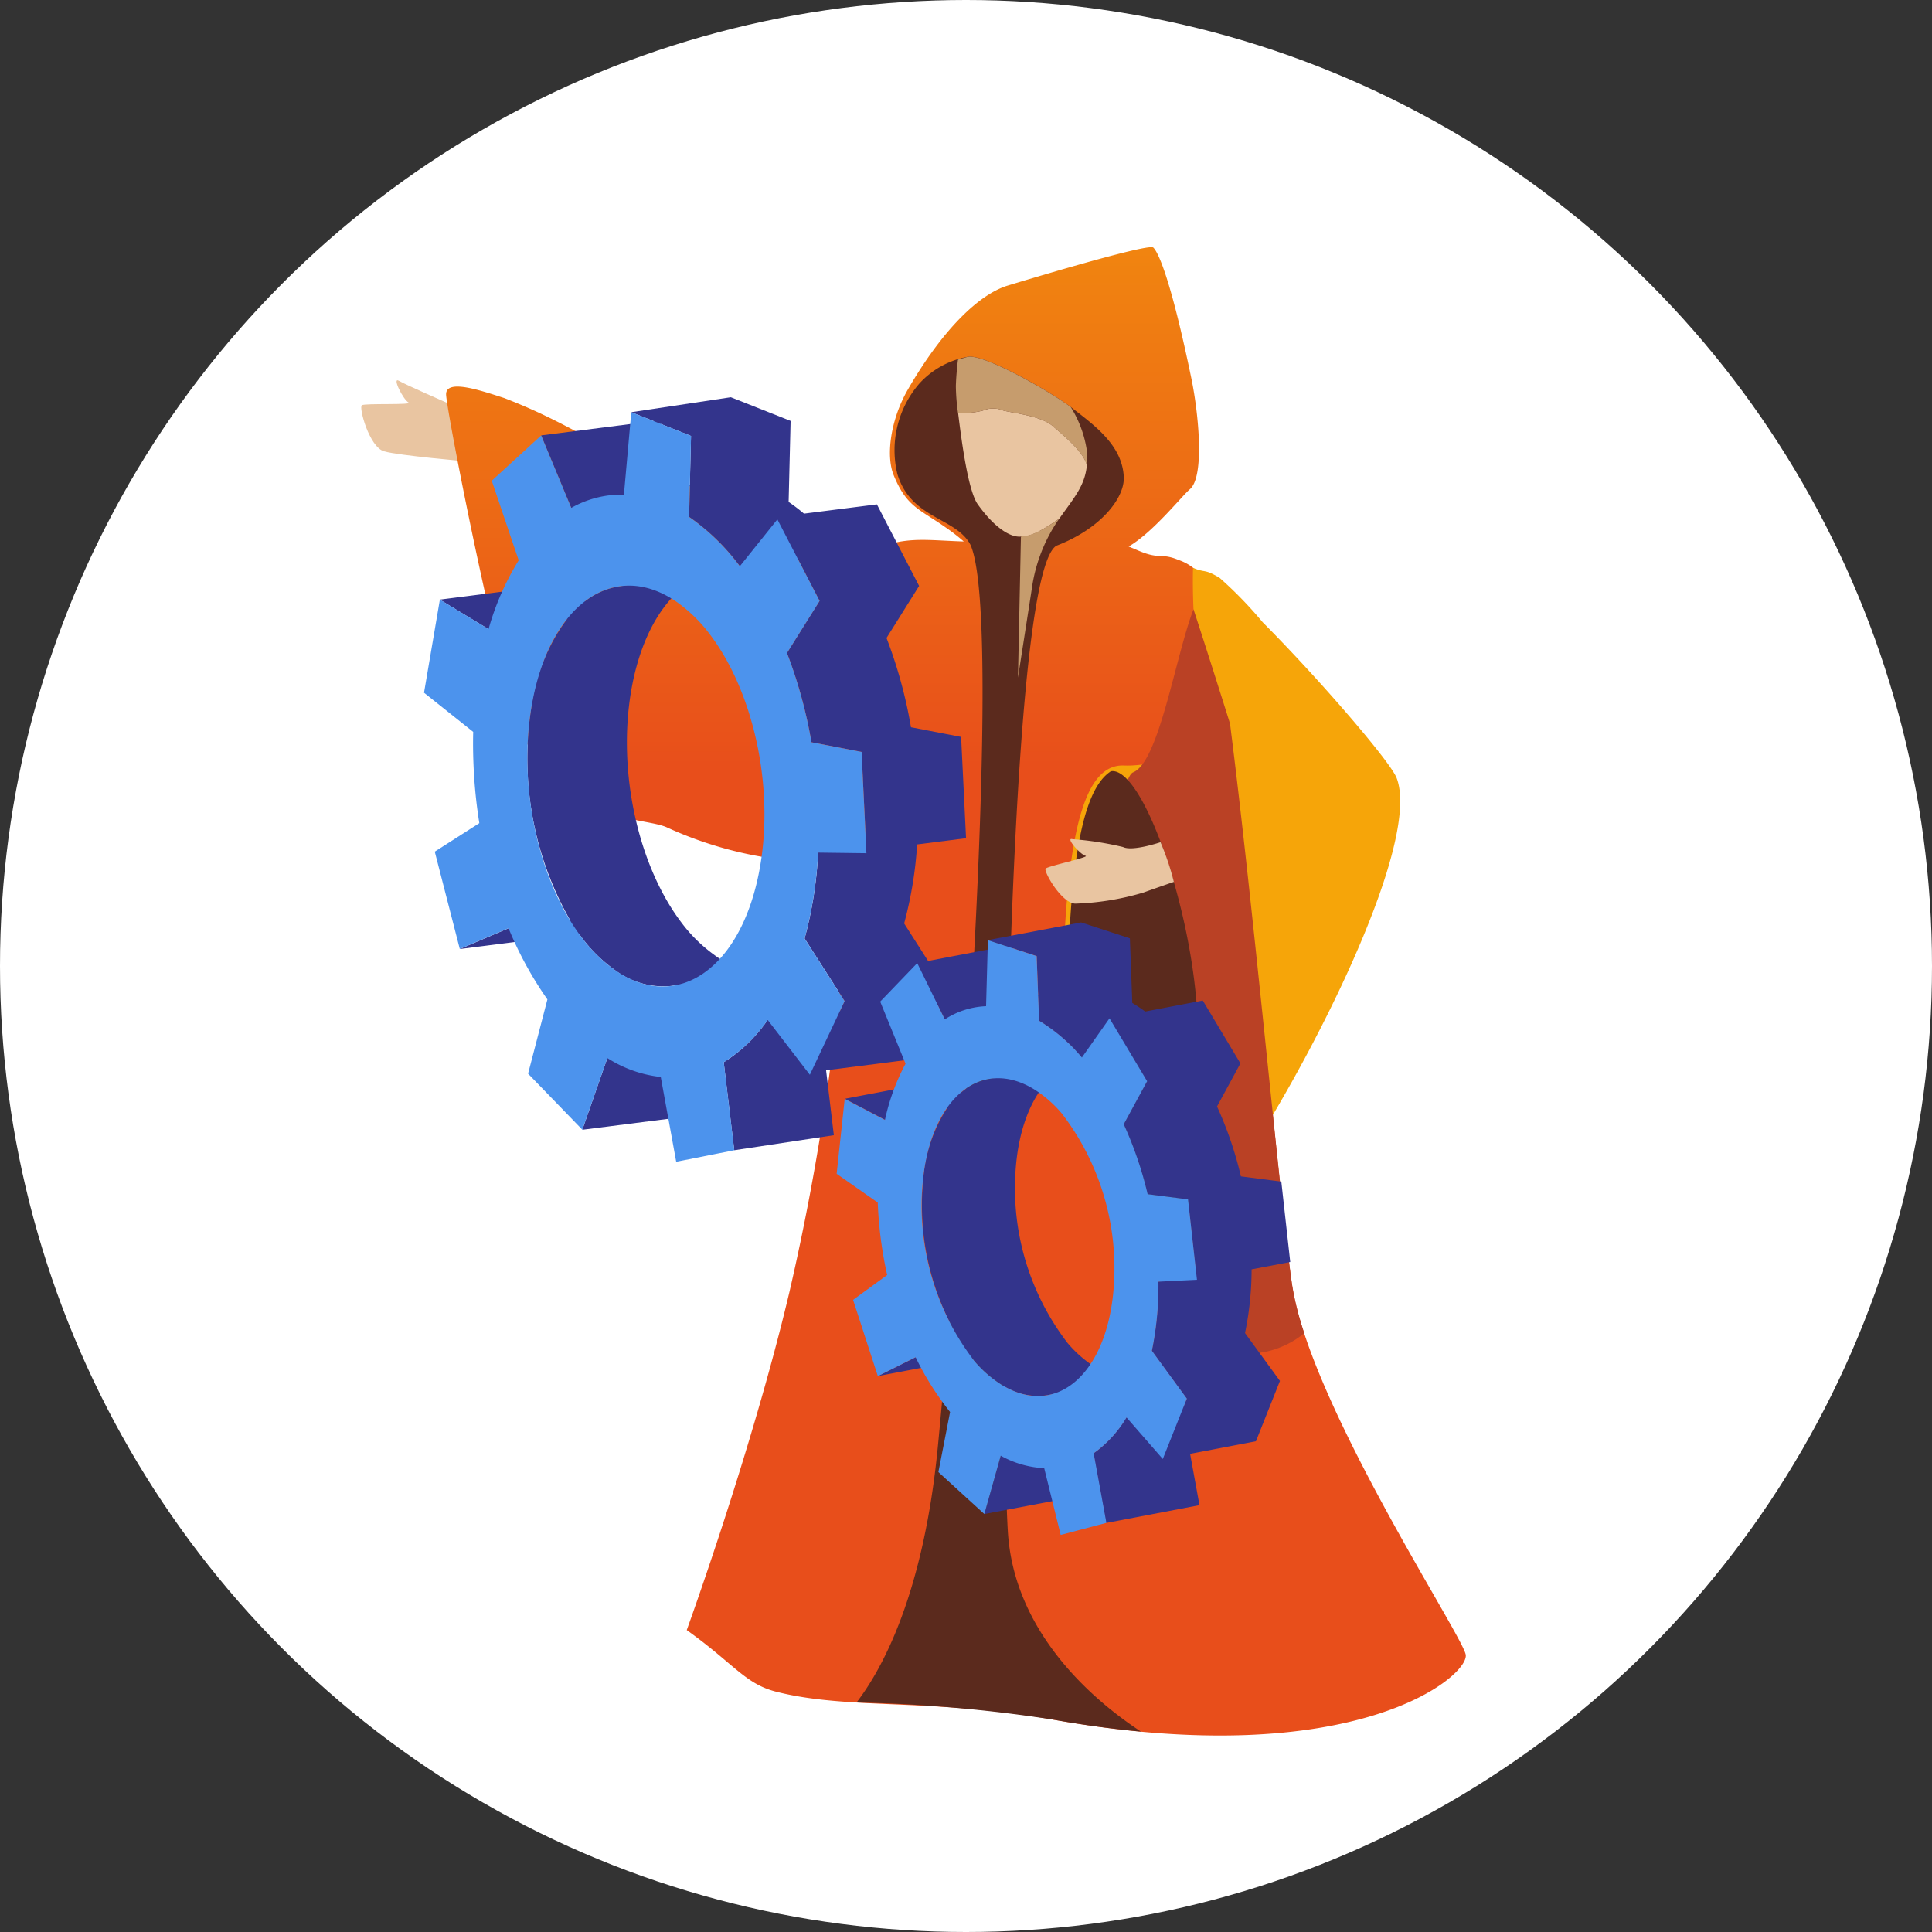 <svg xmlns="http://www.w3.org/2000/svg" xmlns:xlink="http://www.w3.org/1999/xlink" width="120" height="120" viewBox="0 0 120 120">
  <rect x="0" y="0" width="120" height="120" fill="#333333" stroke="none"/>
  <defs>
    <linearGradient id="linear-gradient" x1="89.466" y1="-0.202" x2="89.466" y2="0.533" gradientUnits="objectBoundingBox">
      <stop offset="0" stop-color="#f6a509"/>
      <stop offset="0.749" stop-color="#e84e1b"/>
    </linearGradient>
    <linearGradient id="linear-gradient-2" x1="267.667" y1="-0.409" x2="268.285" y2="0.423" xlink:href="#linear-gradient"/>
  </defs>
  <g id="Group_2247" data-name="Group 2247" transform="translate(1450.008 -1371.318)">
    <circle id="Ellipse_287" data-name="Ellipse 287" cx="60" cy="60" r="60" transform="translate(-1450.008 1371.318)" fill="#fff"/>
    <g id="Group_2246" data-name="Group 2246">
      <g id="Group_2239" data-name="Group 2239">
        <g id="Group_2238" data-name="Group 2238">
          <g id="Group_2237" data-name="Group 2237">
            <path id="Path_3515" data-name="Path 3515" d="M-1422.241,1396.34s-2.525-1.1-2.986-1.367.264,1.172.593,1.344-2.7.039-2.9.171.461,2.6,1.382,2.863,5.136.626,5.136.626Z" fill="#e9c5a1"/>
            <path id="Path_3516" data-name="Path 3516" d="M-1418.688,1396.043c4.962,1.914,6.451,3.705,13.338,6.079,2.123.732,3.53,1.049,5.956,1.908a29.858,29.858,0,0,0,3.69,1.231,2.239,2.239,0,0,0,.787-.111c1.58-.461,2.7-.268,4.77-.2a12.127,12.127,0,0,0-1.124-.873c-1.63-1.148-2.43-1.269-3.234-3.258-.482-1.191-.2-3.419.888-5.309,2.136-3.7,4.408-5.91,6.2-6.454,0,0,8.711-2.66,9.041-2.36.308.28,1.087,1.943,2.37,8.148.433,2.092.84,6.073-.1,6.863-.492.414-2.294,2.687-3.8,3.556l.653.274h0c1.317.552,1.339.1,2.458.565a3.071,3.071,0,0,1,1.481,1.086c1.449,1.185,4.489,36.479,5.543,43.852s10.534,21.727,10.8,23.044-6.867,7.376-25.633,4.042c-7.547-1.341-12.742-.593-17.212-1.737-1.917-.491-2.6-1.723-5.537-3.824,0,0,4.05-11.151,6.378-21a150.907,150.907,0,0,0,2.852-16.431c.822-7.157,1.1-11.1,1.1-11.1a12.093,12.093,0,0,1-4.257.7,23.82,23.82,0,0,1-7.333-2.038c-1.019-.438-3.4-.377-5.467-1.828l-.007,0c-1.658-.613-1.83-1.1-3.213-3.4s-5-20.673-5-21.66S-1420.067,1395.6-1418.688,1396.043Z" fill="url(#linear-gradient)"/>
            <path id="Path_3517" data-name="Path 3517" d="M-1374.248,1407.215a25.229,25.229,0,0,1,2.667,2.751c3.413,3.423,7.93,8.647,8.322,9.676,2.145,5.615-11.955,29.935-14.612,29.626-3.029-.353-6.415-10.579-6.058-18.977s1.6-11.517,3.742-11.426,5.88-1.318,5.88-1.318c-1.841-4.209-1.6-10.961-1.6-10.961C-1375.112,1406.928-1375.235,1406.617-1374.248,1407.215Z" fill="url(#linear-gradient-2)"/>
            <path id="Path_3518" data-name="Path 3518" d="M-1369.088,1454.194s-4.419,3.842-8.537-2.317c-5.062-7.57-3.61-31.951-2-32.589s2.639-7.263,3.748-10.128c0,0,.915,2.786,2.267,7.1,1.444,11.3,3.117,29.686,3.845,34.775a18.593,18.593,0,0,0,.776,3.113Z" fill="#ba4125"/>
            <g id="Group_2236" data-name="Group 2236">
              <path id="Path_3519" data-name="Path 3519" d="M-1374.248,1407.215a25.229,25.229,0,0,1,2.667,2.751c3.413,3.423,7.93,8.647,8.322,9.676,2.145,5.615-11.955,29.935-14.612,29.626-3.029-.353-6.415-10.579-6.058-18.977s1.6-11.517,3.742-11.426,5.88-1.318,5.88-1.318c-1.841-4.209-1.6-10.961-1.6-10.961C-1375.112,1406.928-1375.235,1406.617-1374.248,1407.215Z" fill="url(#linear-gradient-2)"/>
              <path id="Path_3520" data-name="Path 3520" d="M-1377.648,1448.952c2.048-.708,1.846-5.652,2.04-12.687s-3.283-17.355-5.388-17.045a.417.417,0,0,0-.094.059c-1.413,1-2.257,4.3-2.539,10.941C-1383.981,1438.51-1380.077,1449.792-1377.648,1448.952Z" fill="#5b2a1d"/>
            </g>
            <path id="Path_3521" data-name="Path 3521" d="M-1391.757,1461.175c1.318-13.56,4.113-51.3,2.029-56.013-.906-1.728-3.685-1.575-4.543-4.4a6.327,6.327,0,0,1,1.364-5.619,5.342,5.342,0,0,1,2.969-1.656c.955-.263,5.2,2.173,6.437,3.111v0c1.465,1.131,3.208,2.373,3.293,4.357.055,1.282-1.41,3.191-4.178,4.256-3.291,1.847-3.552,52.541-3.023,61.23.392,6.5,5.654,10.721,8.273,12.432-1.7-.161-3.522-.4-5.47-.749a92.762,92.762,0,0,0-12.2-1.063C-1395.226,1475.008-1392.648,1470.351-1391.757,1461.175Z" fill="#5b2a1d"/>
            <path id="Path_3522" data-name="Path 3522" d="M-1380.257,1423.928a19.593,19.593,0,0,0-3.143-.488c-.459-.126.49.958.814,1.033s-2.334.637-2.476.795.981,2.153,1.839,2.176a16.558,16.558,0,0,0,4.226-.685c.819-.293,1.9-.665,1.9-.665a16.587,16.587,0,0,0-.828-2.465S-1379.669,1424.222-1380.257,1423.928Z" fill="#e9c5a1"/>
          </g>
          <path id="Path_3523" data-name="Path 3523" d="M-1390.5,1396.954c.238,1.942.637,4.868,1.223,5.69.975,1.366,1.977,2.073,2.685,2,.432-.044.772,0,2.376-1.11.921-1.307,1.586-2.026,1.716-3.315-.184-.825-1.455-1.865-2.132-2.447-.724-.629-2.476-.8-3.065-.956a1.6,1.6,0,0,0-1.247,0A4.623,4.623,0,0,1-1390.5,1396.954Z" fill="#e9c5a1"/>
          <path id="Path_3524" data-name="Path 3524" d="M-1390.4,1392.927v0c.016-.007.032-.019.047-.026Z" fill="#5b2a1d"/>
          <path id="Path_3525" data-name="Path 3525" d="M-1386.78,1413.406s.7-4.484.855-5.494a10.019,10.019,0,0,1,1.705-4.377c-1.6,1.11-1.948,1.033-2.376,1.11Z" fill="#c69c6d"/>
          <path id="Path_3526" data-name="Path 3526" d="M-1389.938,1393.492c.955-.263,5.2,2.173,6.437,3.111a7,7,0,0,1,1,2.709,5.656,5.656,0,0,1-.006.908c-.184-.825-1.455-1.865-2.132-2.447-.724-.629-2.476-.8-3.065-.956a1.6,1.6,0,0,0-1.247,0,4.623,4.623,0,0,1-1.556.137,12.952,12.952,0,0,1-.131-1.651c.018-.6.077-1.2.131-1.647C-1390.311,1393.6-1390.121,1393.543-1389.938,1393.492Z" fill="#c69c6d"/>
        </g>
      </g>
      <g id="Group_2242" data-name="Group 2242">
        <g id="Group_2241" data-name="Group 2241">
          <g id="Group_2240" data-name="Group 2240">
            <path id="Path_3527" data-name="Path 3527" d="M-1413.84,1441.489l7.334-.933,1.554-4.451-7.333.932Z" fill="#33348c"/>
            <path id="Path_3528" data-name="Path 3528" d="M-1408.319,1432.557l6.186-.933a5.007,5.007,0,0,1-3.533-1.012,9.364,9.364,0,0,1-2.038-2.02c-2.629-3.478-3.974-9.267-3.1-14.372.754-4.379,2.943-7.1,5.523-7.428l-6.184.932a4.592,4.592,0,0,0-2.194.931l-1.7-1.027-7.334.933,3.023,1.831,4.882-.623a11.788,11.788,0,0,0-2.2,5.384,20.281,20.281,0,0,0,2.4,13.335l-3.836.488-3.027,1.287,7.333-.932.069-.029c.054.074.1.153.159.226a9.345,9.345,0,0,0,2.04,2.016A5,5,0,0,0-1408.319,1432.557Z" fill="#33348c"/>
            <path id="Path_3529" data-name="Path 3529" d="M-1393.043,1423.767l3.038-.386-.307-6.292-3.114-.6a28.943,28.943,0,0,0-1.519-5.545l2.025-3.234-2.622-5.065-4.529.576a10.779,10.779,0,0,0-.954-.727l.123-5.032-3.713-1.47-6.186.93,1.389.551-6.988.889,1.87,4.5,7.333-.932-.162-.391.2-.025-.046,1.909a13.511,13.511,0,0,1,3.149,3.063l3.6-.459,1.353,2.613-2.026,3.234a29.069,29.069,0,0,1,1.521,5.545l3.114.6.285,5.873-2.982.38a25.1,25.1,0,0,1-.841,5.338l2.486,3.885-.284.6-4.5.572a9.182,9.182,0,0,1-2.727,2.628l.654,5.466,6.187-.934-.483-4.032,5.176-.66,2.155-4.572-2.482-3.887A24.718,24.718,0,0,0-1393.043,1423.767Zm-14.344-22.291-1.591-3.829,1.89.75-.074,3.05Z" fill="#33348c"/>
          </g>
          <path id="Path_3530" data-name="Path 3530" d="M-1399.707,1438.073l2.159-4.575-2.486-3.885a25.1,25.1,0,0,0,.841-5.338l3,.038-.3-6.291-3.114-.6a29.069,29.069,0,0,0-1.521-5.545l2.026-3.234-2.622-5.066-2.333,2.912a13.5,13.5,0,0,0-3.15-3.063l.122-5.031-3.713-1.473-.457,5.117a6.338,6.338,0,0,0-3.272.826l-1.87-4.5-3.067,2.811,1.672,4.946a16.727,16.727,0,0,0-1.872,4.271l-3.023-1.831-.984,5.782,3.054,2.432q-.033,1.368.06,2.8c.063.974.172,1.932.321,2.87l-2.768,1.769,1.555,6.044,3.027-1.287a22.577,22.577,0,0,0,2.414,4.422l-1.2,4.612,3.369,3.479,1.555-4.45a7.68,7.68,0,0,0,3.317,1.176l.959,5.266,3.608-.716-.654-5.467a9.182,9.182,0,0,0,2.727-2.628Zm-12.144-6.529a9.345,9.345,0,0,1-2.04-2.016c-2.629-3.481-3.971-9.269-3.093-14.375,1.083-6.3,5.135-9.167,9.054-6.415a9.277,9.277,0,0,1,2.039,2.016c2.629,3.481,3.975,9.272,3.095,14.372C-1403.88,1431.428-1407.934,1434.3-1411.851,1431.544Z" fill="#4c93ed"/>
        </g>
      </g>
      <g id="Group_2245" data-name="Group 2245">
        <g id="Group_2244" data-name="Group 2244">
          <g id="Group_2243" data-name="Group 2243">
            <path id="Path_3531" data-name="Path 3531" d="M-1388.873,1465.357l5.8-1.1,1.018-3.621-5.794,1.1Z" fill="#33348c"/>
            <path id="Path_3532" data-name="Path 3532" d="M-1384.916,1457.971l5.8-1.1a3.994,3.994,0,0,1-2.864-.632,7.455,7.455,0,0,1-1.723-1.508,15.786,15.786,0,0,1-3.175-11.294c.385-3.524,1.994-5.8,4.033-6.188l-5.794,1.1a3.666,3.666,0,0,0-1.7.85l-1.4-.735-5.795,1.1,2.5,1.309,3.857-.736a9.408,9.408,0,0,0-1.486,4.4,16.175,16.175,0,0,0,2.565,10.5l-3.031.578-2.347,1.174,5.794-1.1.053-.026c.047.056.091.117.138.172a7.472,7.472,0,0,0,1.724,1.505A3.994,3.994,0,0,0-1384.916,1457.971Z" fill="#33348c"/>
            <path id="Path_3533" data-name="Path 3533" d="M-1372.269,1450.16l2.4-.457-.554-4.995-2.51-.323a23.178,23.178,0,0,0-1.483-4.342l1.453-2.675-2.338-3.905-3.578.682a8.83,8.83,0,0,0-.8-.532l-.15-4.013-3.029-.988-5.8,1.1,1.133.37-5.521,1.053,1.711,3.494,5.794-1.1-.148-.3.154-.03.058,1.523a10.767,10.767,0,0,1,2.659,2.284l2.846-.543,1.206,2.015-1.453,2.675a23.211,23.211,0,0,1,1.484,4.341l2.509.323.517,4.663-2.356.45a20.029,20.029,0,0,1-.407,4.292l2.171,2.972-.2.492-3.553.677a7.329,7.329,0,0,1-2.042,2.228l.79,4.321,5.8-1.106-.582-3.187,4.089-.781,1.491-3.748-2.169-2.973A19.629,19.629,0,0,0-1372.269,1450.16Zm-13.437-16.989-1.456-2.971,1.542.5.092,2.433Z" fill="#33348c"/>
          </g>
          <path id="Path_3534" data-name="Path 3534" d="M-1377.785,1461.939l1.493-3.75-2.171-2.972a20.029,20.029,0,0,0,.407-4.292l2.393-.118-.554-4.995-2.509-.323a23.211,23.211,0,0,0-1.484-4.341l1.453-2.675-2.338-3.906-1.714,2.434a10.767,10.767,0,0,0-2.659-2.284l-.152-4.013-3.029-.99-.112,4.1a5.062,5.062,0,0,0-2.565.819l-1.711-3.494-2.3,2.39,1.575,3.857a13.31,13.31,0,0,0-1.28,3.493l-2.5-1.309-.5,4.654,2.552,1.786q.042,1.09.186,2.231c.1.772.232,1.53.4,2.269l-2.117,1.546,1.537,4.737,2.347-1.174a18.009,18.009,0,0,0,2.14,3.4l-.726,3.732,2.854,2.605,1.019-3.622a6.121,6.121,0,0,0,2.7.774l1.023,4.147,2.838-.749-.79-4.321a7.329,7.329,0,0,0,2.042-2.228Zm-9.994-4.6a7.472,7.472,0,0,1-1.724-1.505,15.789,15.789,0,0,1-3.172-11.3c.552-5.071,3.638-7.554,6.9-5.556a7.42,7.42,0,0,1,1.723,1.506,15.773,15.773,0,0,1,3.173,11.293C-1381.436,1456.852-1384.524,1459.339-1387.779,1457.338Z" fill="#4c93ed"/>
        </g>
      </g>
    </g>
  </g>
</svg>
